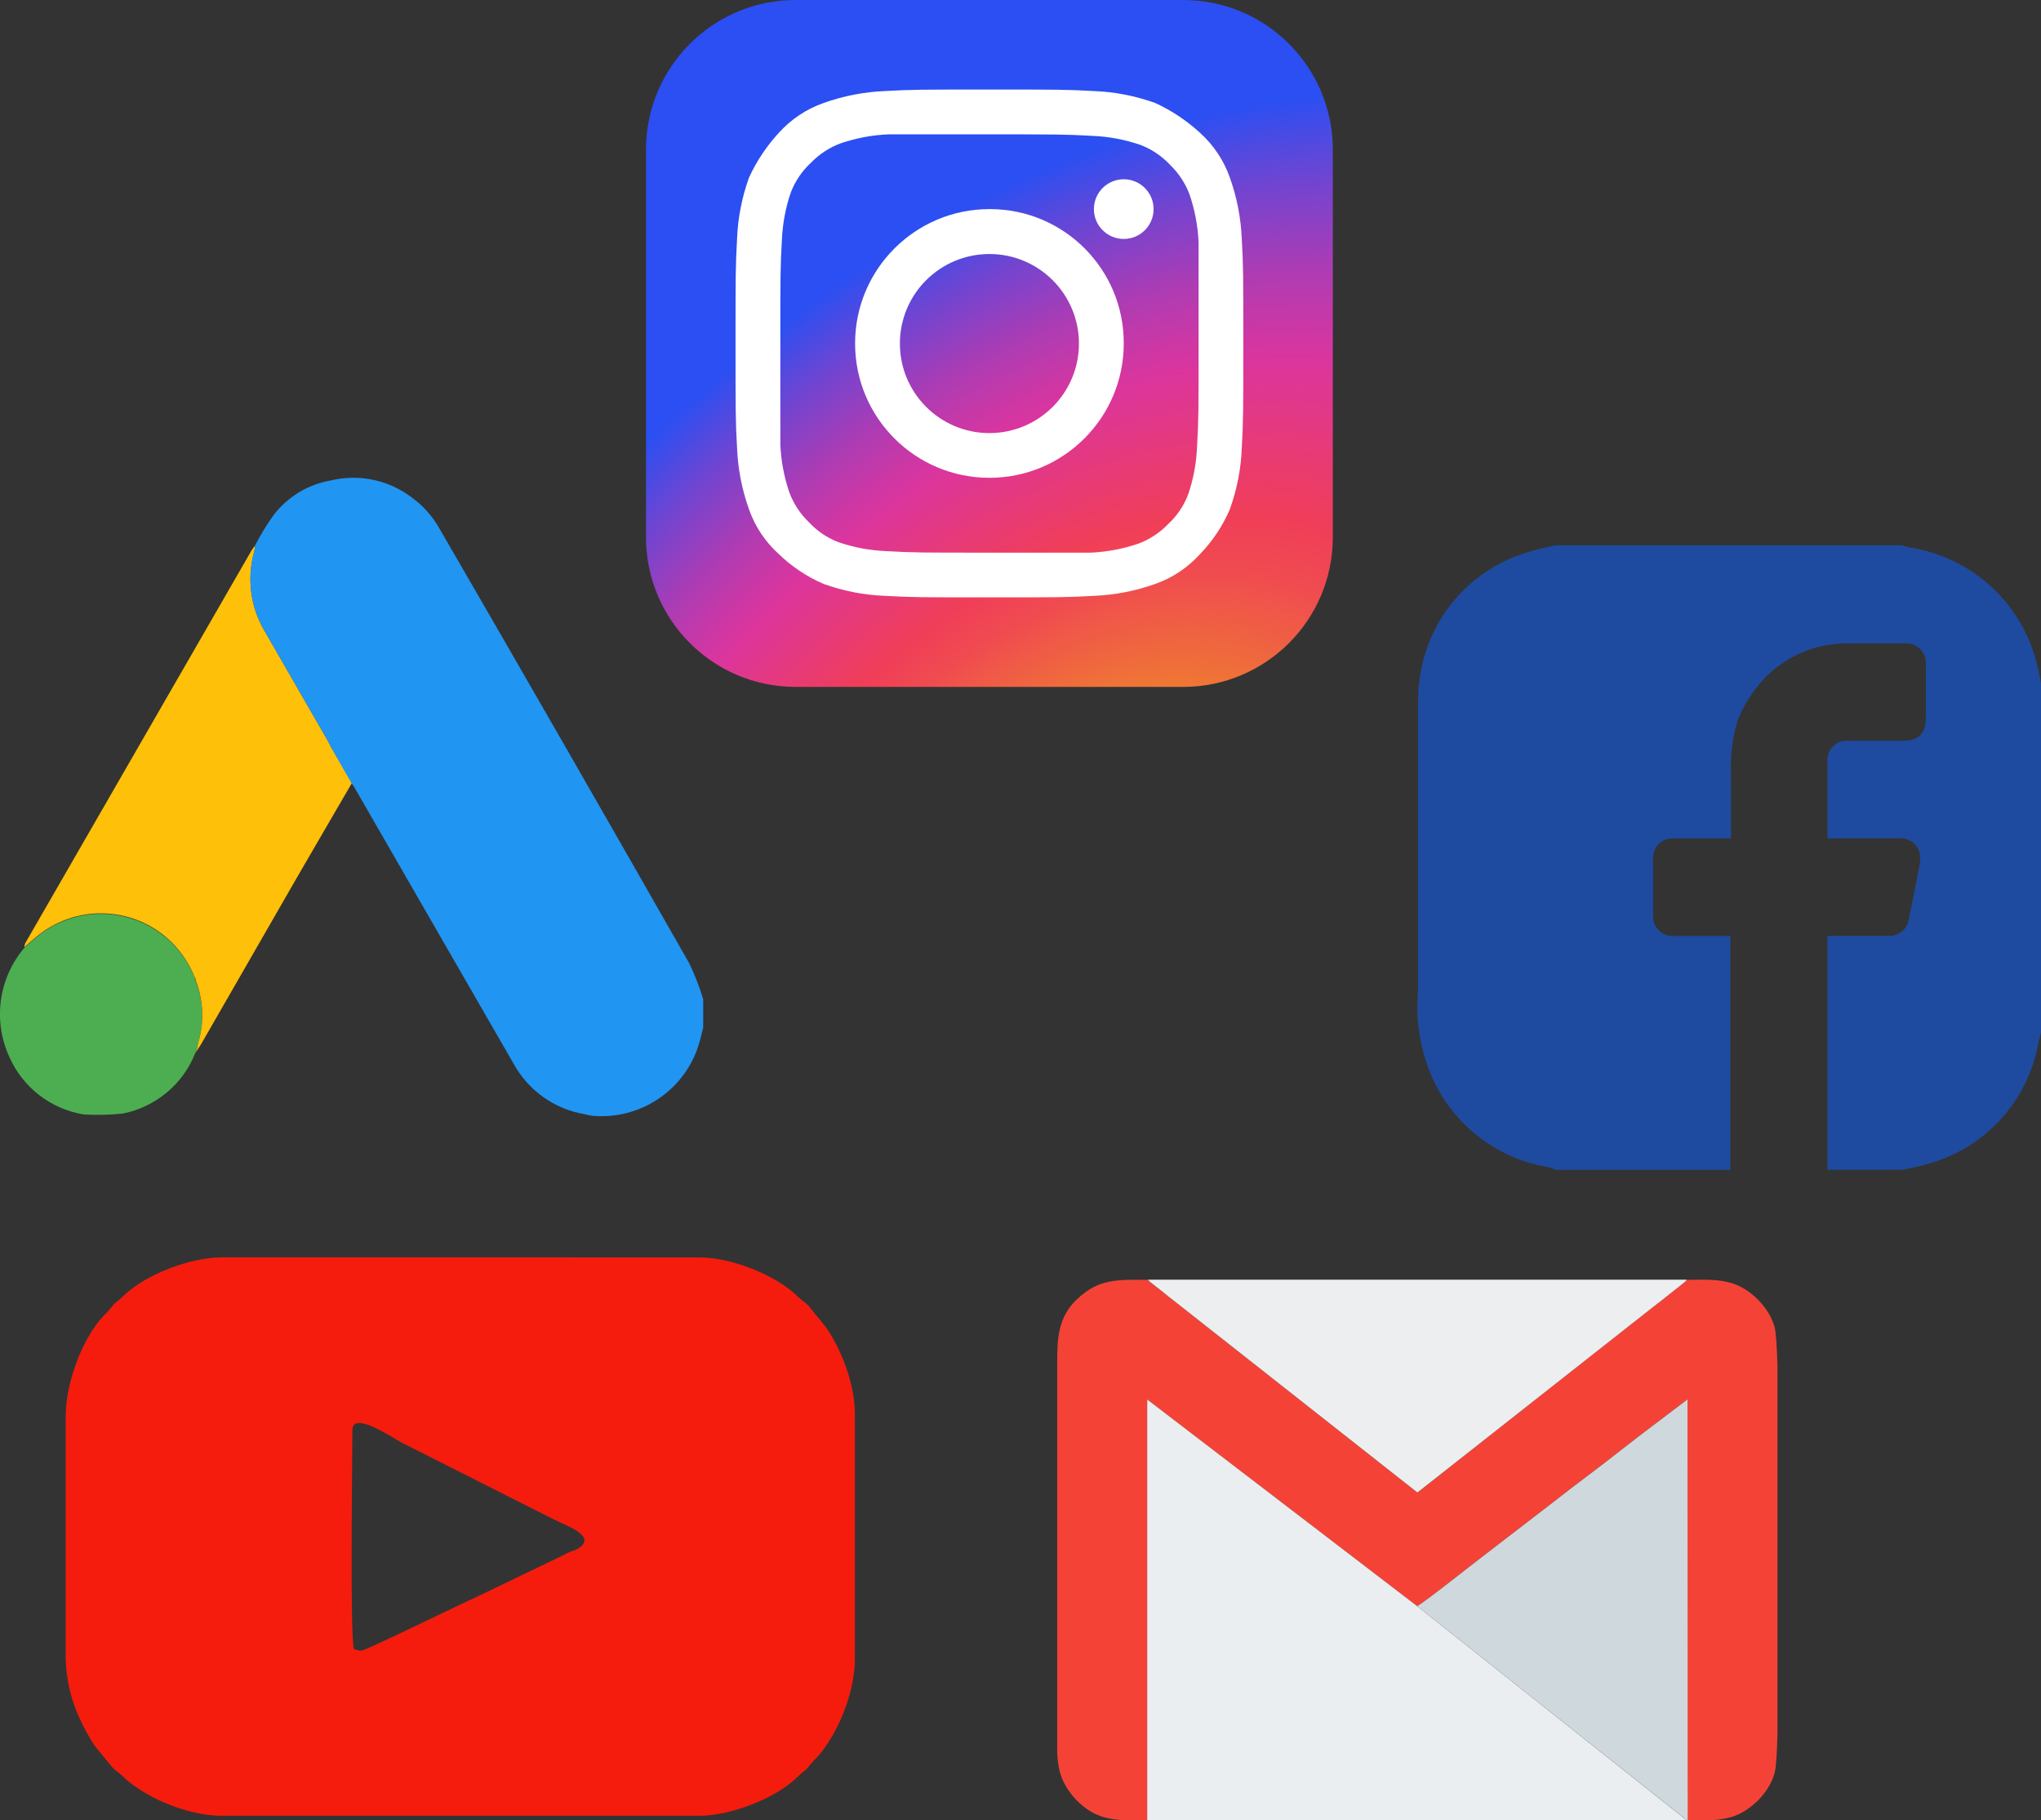 <svg xmlns="http://www.w3.org/2000/svg" xmlns:xlink="http://www.w3.org/1999/xlink" id="abca4cb4-a302-40b2-b870-05cf72fda22c" viewBox="0 0 214.08 190.9"><rect x="0" y="0" width="214.08" height="190.9" fill="#333333" stroke="none"/><defs><style>      .cls-1 {        fill: #eceef0;      }      .cls-1, .cls-2, .cls-3, .cls-4, .cls-5, .cls-6, .cls-7, .cls-8, .cls-9, .cls-10, .cls-11 {        stroke-width: 0px;      }      .cls-1, .cls-5, .cls-6, .cls-7, .cls-9 {        fill-rule: evenodd;      }      .cls-2 {        fill: url(#Gradiente_sem_nome_2);      }      .cls-3 {        fill: #1e4b9f;      }      .cls-4 {        fill: #4cae50;      }      .cls-5 {        fill: #ebeef0;      }      .cls-6 {        fill: #f51c0d;      }      .cls-7 {        fill: #cfd8dc;      }      .cls-8 {        fill: #fec008;      }      .cls-9 {        fill: #f44336;      }      .cls-10 {        fill: #2195f2;      }      .cls-11 {        fill: #fff;      }    </style><radialGradient id="Gradiente_sem_nome_2" data-name="Gradiente sem nome 2" cx="-4101.13" cy="11629.35" fx="-4101.13" fy="11629.35" r="109.07" gradientTransform="translate(-3223.89 -8072.26) rotate(-50.27) scale(1 .67) skewX(-.27)" gradientUnits="userSpaceOnUse"><stop offset=".07" stop-color="#eacc7b"></stop><stop offset=".18" stop-color="#ecaa59"></stop><stop offset=".31" stop-color="#ef802e"></stop><stop offset=".36" stop-color="#ef6d3a"></stop><stop offset=".46" stop-color="#f04b50"></stop><stop offset=".52" stop-color="#f03e58"></stop><stop offset=".69" stop-color="#db359e"></stop><stop offset=".72" stop-color="#ce37a4"></stop><stop offset=".79" stop-color="#ac3cb4"></stop><stop offset=".88" stop-color="#7544cf"></stop><stop offset=".98" stop-color="#2b4ff2"></stop></radialGradient></defs><g id="a7610679-7567-4af4-b553-3fcbb6fb300a"><g id="b8792770-e52d-485e-9ba8-bdf4be4fa451"><path class="cls-9" d="M120.33,190.89v-44.12l28.31,21.67c.6-.25,6.32-4.82,7.05-5.35l7.09-5.45c2.37-1.87,4.72-3.58,7.1-5.45,1.19-.94,2.36-1.82,3.5-2.69l3.6-2.73.02,44.13c1.82,0,2.96.08,4.43-.29,2.11-.55,4.18-2.61,4.72-4.72.15-.56.24-2.1.29-4.13v-38.4c-.06-2.03-.15-3.56-.29-4.13-.55-2.11-2.61-4.18-4.72-4.72-1.48-.38-2.68-.29-4.52-.29-.26.32-.15.18-.49.46l-1.31,1.04c-.65.54-1.1.86-1.74,1.36l-24.7,19.46-24.79-19.52c-.59-.47-1.12-.86-1.73-1.37l-1.32-1.04c-.28-.24-.16-.08-.41-.39-3.25,0-5.12-.14-7.4,1.99-2.04,1.9-2.13,4.09-2.13,6.73v40.77c.01.7.1,1.39.26,2.06.55,2.15,2.55,4.24,4.64,4.81,1.55.42,2.65.32,4.55.32h0Z"></path><polygon class="cls-5" points="120.33 190.89 176.91 190.89 148.64 168.44 120.33 146.77 120.33 190.89"></polygon><path class="cls-1" d="M176.9,134.21h-56.48c.25.31.12.15.41.39l1.32,1.04c.61.51,1.15.9,1.73,1.37l24.79,19.52,24.71-19.45c.64-.5,1.08-.82,1.74-1.36l1.31-1.04c.33-.28.23-.13.49-.46h0Z"></path><path class="cls-7" d="M148.64,168.44l28.28,22.45h.1l-.02-44.13-3.6,2.73c-1.15.87-2.32,1.76-3.5,2.69-2.37,1.87-4.73,3.58-7.1,5.45l-7.1,5.46c-.74.54-6.46,5.1-7.06,5.35h0Z"></path></g></g><g><path class="cls-4" d="M20.47,102.73v-.12c0-.12-.21-.43-.3-.65-2.45-5.29-8.73-7.59-14.03-5.14-.63.29-1.22.64-1.78,1.05-.62.44-1.17.98-1.76,1.48-2.75,3.19-3.38,7.7-1.61,11.52,1.42,3.19,4.35,5.45,7.8,6.01,1.37.08,2.74.05,4.11-.1,3.42-.69,6.27-3.05,7.56-6.29l.15-.24h0c0-.33.13-.65.22-.98.62-2.16.49-4.47-.37-6.54Z"></path><path class="cls-8" d="M34.74,78.38c-.12-.24-.22-.47-.35-.69l-6.65-11.54c-1.48-2.52-1.86-5.53-1.06-8.33.05-.2.07-.41.09-.62-.12.16-.27.33-.37.5L2.64,98.93c-.05.13-.08.27-.09.41.59-.5,1.14-1.03,1.76-1.48,4.69-3.47,11.31-2.48,14.77,2.21.43.59.8,1.22,1.11,1.88.09.22.19.43.3.65s0,.07,0,.12c.84,2.09.96,4.4.33,6.56-.09.33-.15.65-.22.98l.47-.71,10.06-17.49c1.92-3.32,3.86-6.63,5.78-9.94l-2.16-3.74Z"></path><path class="cls-10" d="M72.32,101.07c-8.7-15.27-17.43-30.47-26.21-45.61-.73-1.31-1.74-2.44-2.95-3.31-2.42-1.83-5.53-2.47-8.48-1.76-2.39.42-4.53,1.72-6,3.65-.71,1.01-1.35,2.06-1.92,3.15-.01.21-.04.42-.09.62-.8,2.81-.41,5.82,1.06,8.33l6.65,11.54c.13.22.24.46.35.69l2.13,3.74c.09.13.19.27.28.41l6.93,12.03c3.27,5.67,6.54,11.35,9.81,17.02,1.55,2.82,4.31,4.77,7.49,5.29.23.07.46.12.69.15,5.01.49,9.69-2.59,11.21-7.39.19-.61.33-1.23.49-1.85v-2.95c-.38-1.29-.86-2.54-1.45-3.75Z"></path></g><g><path class="cls-2" d="M124.14,72.04h-40.72c-8.64-.02-15.64-7.02-15.66-15.66V15.66c.02-8.64,7.02-15.64,15.66-15.66h40.72c8.64.02,15.64,7.02,15.66,15.66v40.72c-.02,8.64-7.02,15.64-15.66,15.66Z"></path><path class="cls-11" d="M103.78,14.09c7.2,0,7.98,0,10.81.16,1.71.07,3.4.39,5.01.94,1.19.45,2.26,1.17,3.13,2.1.91.88,1.61,1.94,2.05,3.13.55,1.62.87,3.31.94,5.01v10.59c0,7.2,0,7.98-.16,10.81-.07,1.72-.38,3.42-.94,5.04-.45,1.18-1.17,2.24-2.1,3.1-.88.91-1.94,1.61-3.13,2.05-1.62.55-3.31.87-5.01.94h-10.59c-7.2,0-7.98,0-10.81-.16-1.72-.07-3.42-.38-5.04-.94-1.18-.45-2.24-1.17-3.1-2.1-.91-.88-1.61-1.94-2.05-3.13-.55-1.62-.87-3.31-.94-5.01v-10.59c0-7.2,0-7.98.16-10.81.07-1.72.38-3.42.94-5.04.45-1.18,1.17-2.24,2.1-3.1.88-.91,1.94-1.61,3.13-2.05,1.62-.55,3.31-.87,5.01-.94h10.59M103.78,9.39c-7.2,0-8.14,0-10.96.16-2.19.09-4.36.51-6.43,1.25-1.8.63-3.42,1.71-4.7,3.13-1.28,1.39-2.34,2.98-3.13,4.7-.74,2.07-1.17,4.23-1.25,6.43-.16,2.88-.16,3.76-.16,10.96s0,8.14.16,10.96c.09,2.19.51,4.36,1.25,6.43.63,1.8,1.71,3.42,3.13,4.7,1.36,1.32,2.96,2.38,4.7,3.13,2.07.74,4.23,1.17,6.43,1.25,2.88.16,3.76.16,10.96.16s8.14,0,10.96-.16c2.19-.09,4.36-.51,6.43-1.25,1.8-.63,3.42-1.71,4.7-3.13,1.32-1.36,2.38-2.96,3.13-4.7.74-2.07,1.17-4.23,1.25-6.43.16-2.88.16-3.76.16-10.96s0-8.14-.16-10.96c-.09-2.19-.51-4.36-1.25-6.43-.63-1.8-1.71-3.42-3.13-4.7-1.39-1.28-2.98-2.34-4.7-3.13-2.07-.74-4.23-1.17-6.43-1.25-2.88-.16-3.76-.16-10.96-.16Z"></path><path class="cls-11" d="M103.78,21.93c-7.78,0-14.09,6.31-14.09,14.09s6.31,14.09,14.09,14.09,14.09-6.31,14.09-14.09h0c.03-7.75-6.23-14.06-13.98-14.09-.04,0-.08,0-.12,0ZM103.78,45.42c-5.19,0-9.39-4.21-9.39-9.39,0-5.19,4.21-9.39,9.39-9.39,5.19,0,9.39,4.21,9.39,9.39,0,5.19-4.21,9.39-9.39,9.39Z"></path><circle class="cls-11" cx="117.87" cy="21.93" r="3.13"></circle></g><g id="a0fd1cbd-4751-40f0-8266-5949409dd701"><path class="cls-6" d="M37.93,173.11c-.44,0-.45-.08-.81-.16-.42-1.78-.16-19.63-.16-22.96,0-2.11,4.35.88,5.16,1.3l16.23,8.19c1.04.52,4.33,1.64,2.31,2.91-.25.14-.51.25-.79.33-.33.14-.49.22-.76.37l-9.06,4.36c-1.81.81-11.72,5.66-12.12,5.66h0ZM6.89,148.37v25.56c.05,2.26.59,4.49,1.57,6.52.42.9.91,1.77,1.44,2.6l1.89,2.31c.34.37.63.48,1.05.9.36.35.74.67,1.15.96,2.4,1.76,6.14,3.21,9.24,3.21h50.11c3.26,0,7.97-1.8,10.23-4,1.04-1.01.67-.41,1.55-1.52.14-.18.3-.35.47-.5.35-.36.66-.75.94-1.16,1.68-2.33,3.14-6.06,3.14-9.31v-25.57c0-3.24-1.38-6.74-3-9.13l-1.88-2.31c-.34-.37-.63-.48-1.05-.9-2.33-2.31-7-4.16-10.39-4.16H23.22c-3.26,0-7.97,1.8-10.23,4-1.04,1.01-.67.41-1.55,1.52-.14.18-.3.35-.47.5-2.29,2.31-4.07,7.13-4.07,10.48Z"></path></g><path class="cls-3" d="M213.75,70.07c-1.43-6.63-6.82-11.67-13.53-12.67h0l-.77-.21h-36.3c-.88.21-1.77.37-2.62.64-6.02,1.66-10.53,6.67-11.54,12.84-.17.92-.26,1.85-.25,2.79v29.41l.13-.24-.13.24v1.02c-.31,3.31.28,6.63,1.72,9.63,2.31,4.73,6.77,8.05,11.97,8.89.25.07.49.17.72.28h18.34v-24.53h-5.89c-1.13.09-2.12-.76-2.21-1.89,0-.09,0-.19,0-.29v-5.89c-.07-1.12.77-2.09,1.89-2.16.09,0,.18,0,.27,0h6.01v-6.85c-.07-1.84.15-3.67.67-5.44.65-1.69,1.63-3.23,2.88-4.53,2.25-2.32,5.34-3.63,8.57-3.64h6.12c1.13-.08,2.12.77,2.2,1.9,0,.09,0,.19,0,.28v5.55c0,1.76-.73,2.49-2.48,2.49h-5.59c-1.12-.12-2.13.69-2.25,1.81-.02.15-.02.3,0,.44v7.98h7.39c1.09-.14,2.1.59,2.31,1.66.03.32.03.64,0,.96-.38,1.96-.76,3.93-1.17,5.88-.16,1.04-1.08,1.79-2.14,1.73h-6.39v24.53h7.86c.93-.21,1.89-.35,2.79-.65,6-1.69,10.49-6.7,11.51-12.85.07-.33.17-.63.25-.96v-36.45c-.08-.56-.21-1.13-.33-1.7Z"></path></svg>